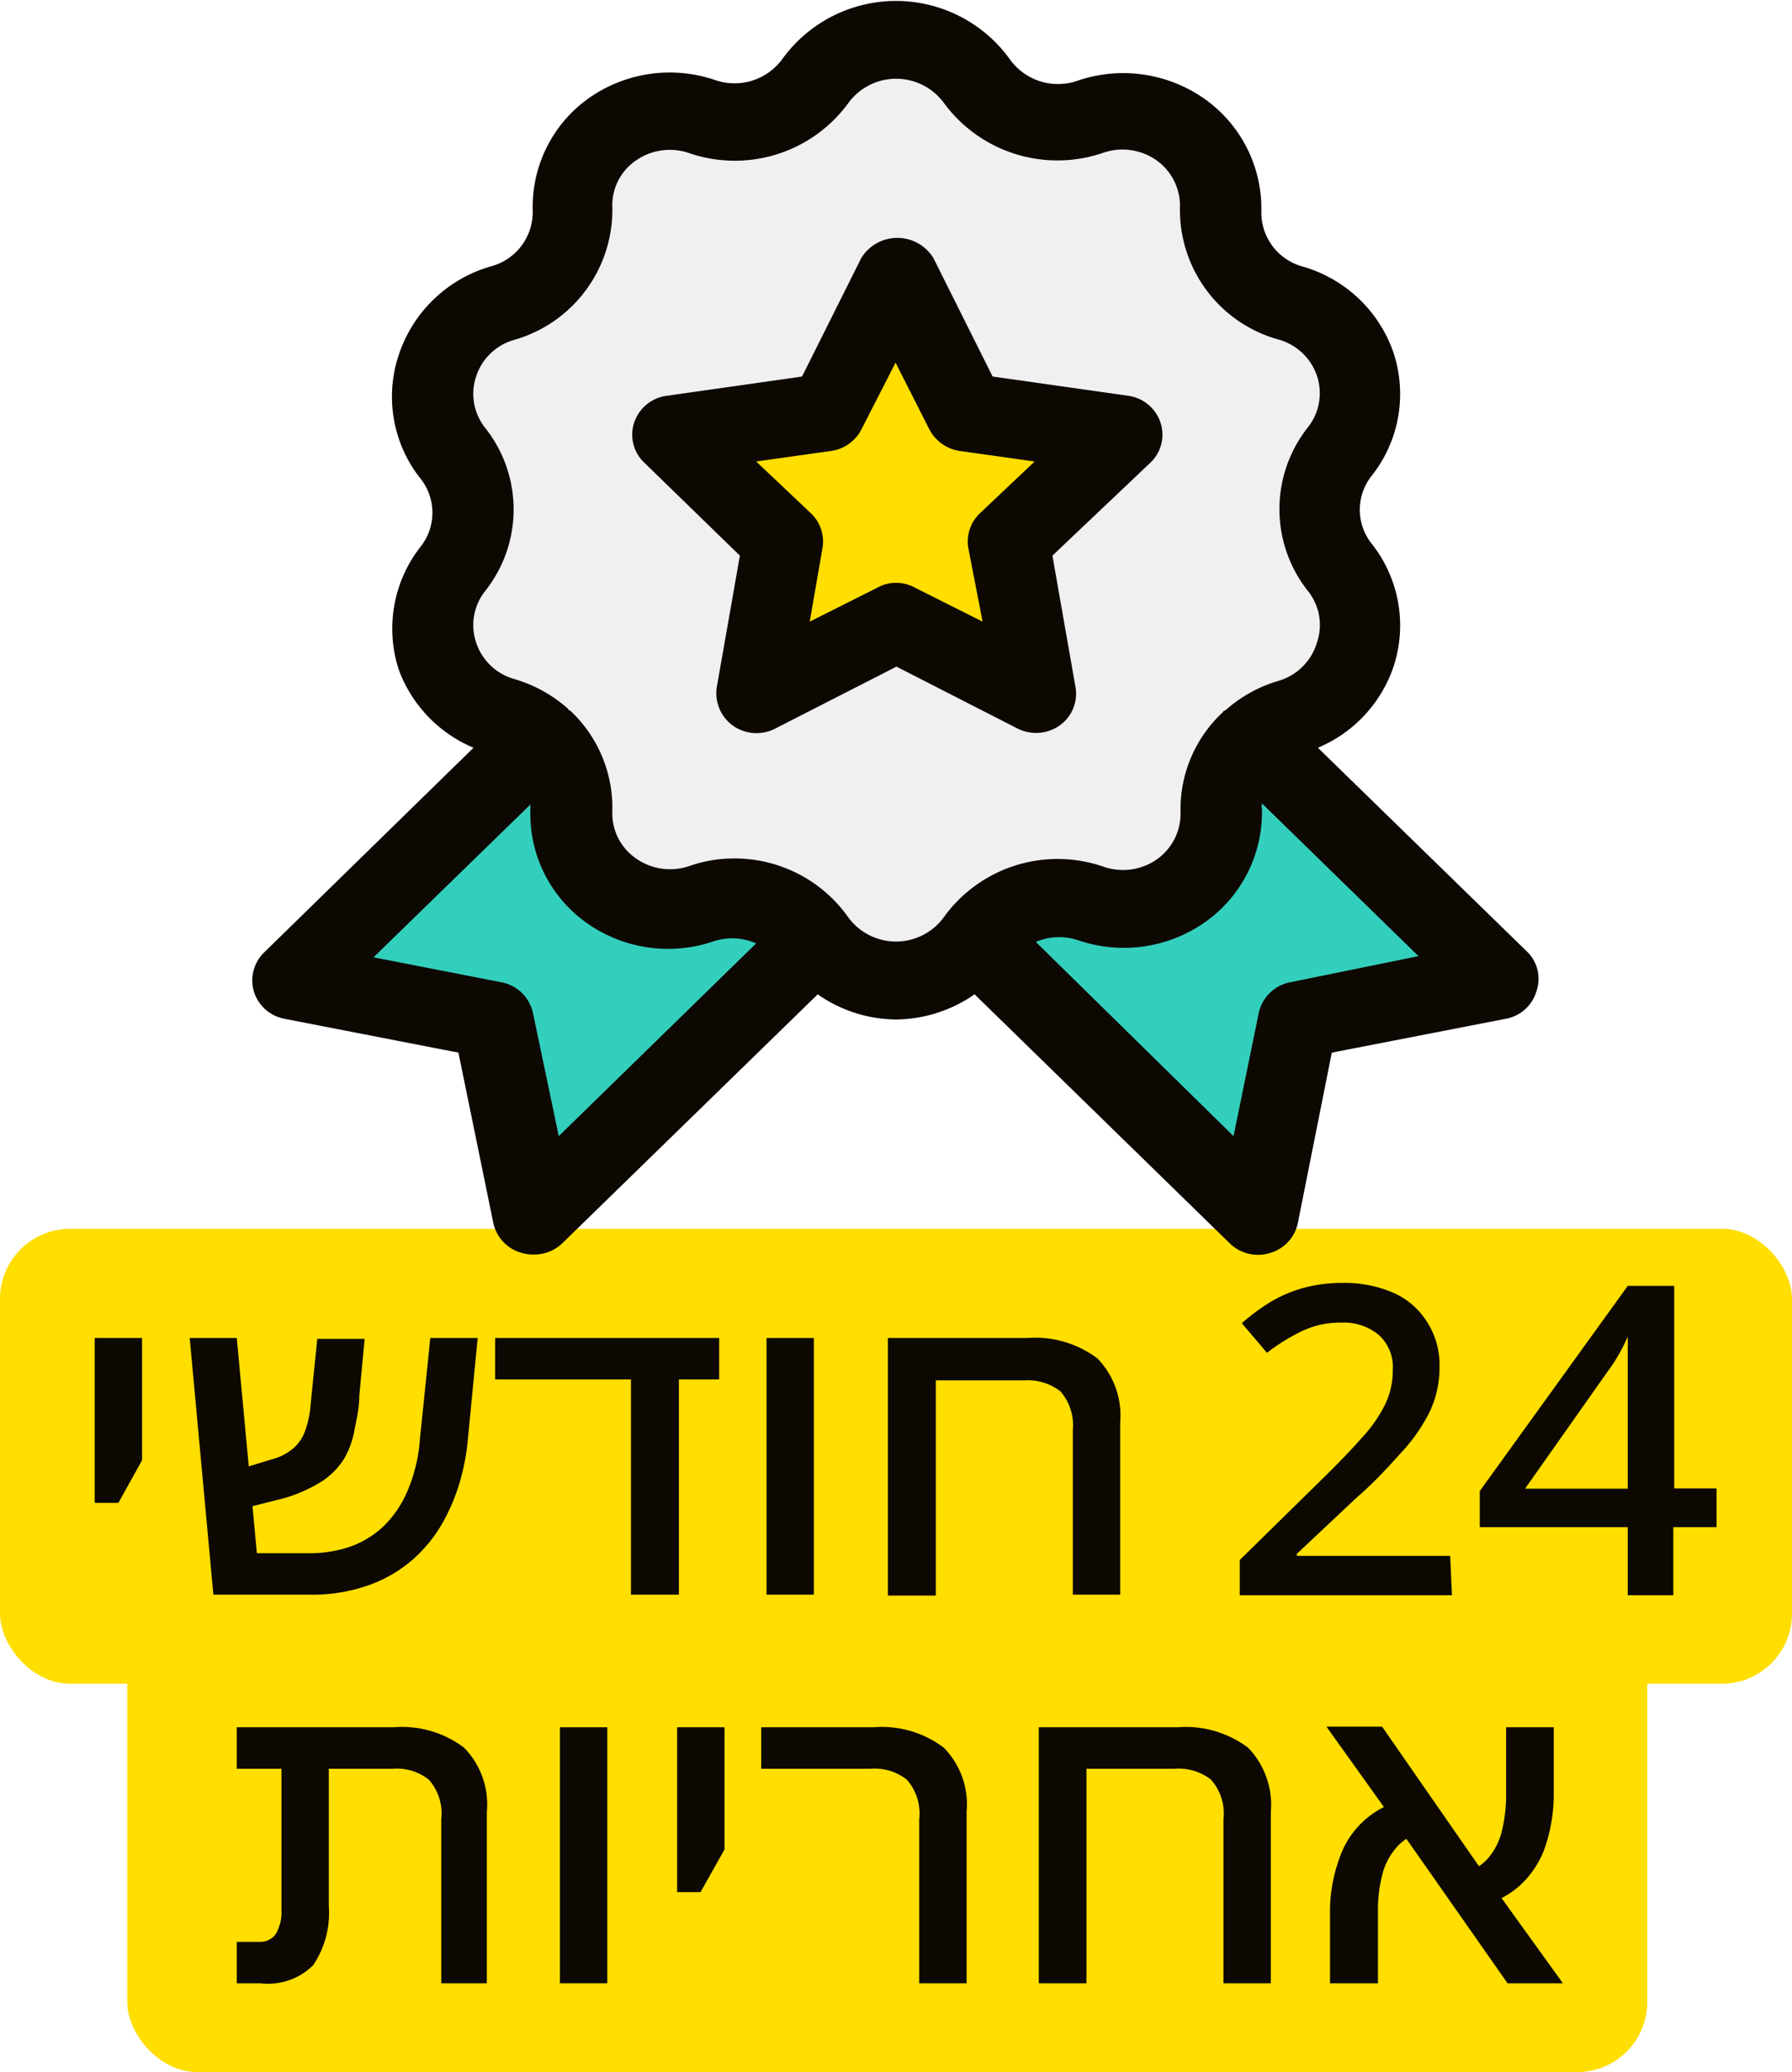 <svg xmlns="http://www.w3.org/2000/svg" viewBox="0 0 60.55 70" id="MONTHS"><defs><style>#MONTHS .cls-1{fill:#ffde00;}#MONTHS .cls-2{fill:#0d0802;}#MONTHS .cls-3{fill:#33cfbd;}#MONTHS .cls-4{fill:#f0f0f0;}</style></defs><g id="Layer_2" data-name="Layer 2"><g id="design"><rect class="cls-1" y="41.51" width="60.55" height="15.37" rx="2.37"/><rect class="cls-1" x="4.3" y="50.55" width="51.36" height="19.45" rx="2.37"/><path class="cls-2" d="M8,67v-1.4h.78a.63.63,0,0,0,.54-.27,1.46,1.46,0,0,0,.19-.83V59h1.6v5.39a3.15,3.15,0,0,1-.53,2A2.17,2.17,0,0,1,8.8,67Zm6.91,0V61.46a1.73,1.73,0,0,0-.42-1.34,1.75,1.75,0,0,0-1.21-.37H8v-1.4h5.31a3.46,3.46,0,0,1,2.37.69,2.73,2.73,0,0,1,.77,2.17V67Z"/><path class="cls-2" d="M18.92,67V58.35h1.6V67Z"/><path class="cls-2" d="M22.88,63.92V58.35h1.6v4.13l-.81,1.44Z"/><path class="cls-2" d="M31.06,67V61.46a1.73,1.73,0,0,0-.42-1.34,1.75,1.75,0,0,0-1.21-.37H25.72v-1.4h3.8a3.46,3.46,0,0,1,2.37.69,2.73,2.73,0,0,1,.77,2.17V67Z"/><path class="cls-2" d="M39.8,58.35a3.49,3.49,0,0,1,2.37.69,2.77,2.77,0,0,1,.77,2.17V67h-1.6V61.46a1.73,1.73,0,0,0-.42-1.34,1.77,1.77,0,0,0-1.21-.37h-3V67H35.1V58.35Z"/><path class="cls-2" d="M50.94,67l-3.86-5.51-2.26-3.16H46.7l3.61,5.2L52.81,67Zm-6,0V64.68a5.27,5.27,0,0,1,.32-1.91,3,3,0,0,1,2.35-2l.47,1.09a1.87,1.87,0,0,0-.83.48,2.21,2.21,0,0,0-.52.9,4.77,4.77,0,0,0-.17,1.35V67Zm5-2.64-.53-1.07a1.68,1.68,0,0,0,.83-.47,2.17,2.17,0,0,0,.49-.9,5.1,5.1,0,0,0,.16-1.33V58.35h1.61v2.17a5.61,5.61,0,0,1-.29,1.87,3.16,3.16,0,0,1-.86,1.31A2.91,2.91,0,0,1,50,64.38Z"/><path class="cls-2" d="M3.2,50.77V45.2H4.8v4.13L4,50.77Z"/><path class="cls-2" d="M7.21,53.87l-.8-8.67H8l.68,7.27h1.76a4.18,4.18,0,0,0,1.39-.22,3.2,3.2,0,0,0,1.14-.7,3.67,3.67,0,0,0,.81-1.21,5.43,5.43,0,0,0,.41-1.74l.35-3.4h1.6l-.33,3.41a7.58,7.58,0,0,1-.27,1.44,6.5,6.5,0,0,1-.6,1.42,4.82,4.82,0,0,1-1,1.22,4.58,4.58,0,0,1-1.48.86,5.66,5.66,0,0,1-2,.32ZM8.06,51l-.12-1.32,1.34-.41a1.75,1.75,0,0,0,.65-.36,1.42,1.42,0,0,0,.39-.6,3.48,3.48,0,0,0,.18-.91l.22-2.17h1.6l-.18,1.93c0,.4-.09.78-.16,1.13a2.93,2.93,0,0,1-.36,1,2.51,2.51,0,0,1-.74.75,5.06,5.06,0,0,1-1.31.58Z"/><path class="cls-2" d="M16.73,46.6V45.2H24.3v1.4Zm4.59,7.27v-8h1.62v8Z"/><path class="cls-2" d="M25.9,53.87V45.2h1.6v8.67Z"/><path class="cls-2" d="M34.71,45.2a3.49,3.49,0,0,1,2.37.69,2.77,2.77,0,0,1,.77,2.17v5.81h-1.6V48.31A1.75,1.75,0,0,0,35.83,47a1.82,1.82,0,0,0-1.21-.37h-3v7.27H30V45.2Z"/><path class="cls-2" d="M49.06,53.89H41.89V52.7L44.64,50c.54-.53,1-1,1.34-1.39a4.83,4.83,0,0,0,.81-1.14,2.62,2.62,0,0,0,.27-1.18,1.46,1.46,0,0,0-.48-1.2,1.85,1.85,0,0,0-1.24-.41,3,3,0,0,0-1.31.27,6.6,6.6,0,0,0-1.22.75l-.85-1A7.16,7.16,0,0,1,42.9,44,4.53,4.53,0,0,1,44,43.52a4.89,4.89,0,0,1,1.37-.18,4.11,4.11,0,0,1,1.75.35,2.58,2.58,0,0,1,1.12,1,2.67,2.67,0,0,1,.4,1.48,3.5,3.5,0,0,1-.34,1.54,5.89,5.89,0,0,1-1,1.41c-.41.46-.91,1-1.48,1.49l-2,1.88v.07h5.18Z"/><path class="cls-2" d="M58,51.59H56.54v2.3H55v-2.3h-5V50.37L55,43.44h1.57v6.84H58Zm-3-4.14c0-.23,0-.45,0-.67s0-.42,0-.62,0-.38,0-.55,0-.32,0-.46H55a5.59,5.59,0,0,1-.3.6,4.58,4.58,0,0,1-.35.54l-2.82,4H55Z"/><path class="cls-3" d="M33,31.76a3.4,3.4,0,0,1,3.77-1.28,3.66,3.66,0,0,0,1.2.21,3.37,3.37,0,0,0,1.93-.61,3.16,3.16,0,0,0,1.35-2.69,3.23,3.23,0,0,1,1.06-2.45l8.39,8.17-6.8,1.33-1.36,6.62Z"/><path class="cls-3" d="M16.68,34.44l-6.8-1.33,8.39-8.17a3.19,3.19,0,0,1,1.06,2.39v.15a3.15,3.15,0,0,0,1.39,2.62,3.3,3.3,0,0,0,1.89.59,3.49,3.49,0,0,0,1.11-.18,3.6,3.6,0,0,1,1.1-.18,3.36,3.36,0,0,1,2.74,1.38L18,41.06Z"/><path class="cls-4" d="M30.28,33.11a3.33,3.33,0,0,1-2.72-1.39,3.37,3.37,0,0,0-3.82-1.22,3.37,3.37,0,0,1-3-.42,3.2,3.2,0,0,1-1.36-2.69A3.24,3.24,0,0,0,17,24.22a3.23,3.23,0,0,1-2.2-2.09,3.14,3.14,0,0,1,.51-2.95,3.17,3.17,0,0,0,0-3.92,3.11,3.11,0,0,1-.52-2.95A3.23,3.23,0,0,1,17,10.22a3.24,3.24,0,0,0,2.36-3.17,3.19,3.19,0,0,1,1.36-2.69,3.36,3.36,0,0,1,1.94-.61,3.47,3.47,0,0,1,1.1.18,3.47,3.47,0,0,0,1.1.18,3.32,3.32,0,0,0,2.72-1.39,3.35,3.35,0,0,1,5.45,0,3.35,3.35,0,0,0,2.73,1.39,3.31,3.31,0,0,0,1.08-.18,3.59,3.59,0,0,1,1.12-.18,3.36,3.36,0,0,1,1.94.61,3.21,3.21,0,0,1,1.36,2.69,3.23,3.23,0,0,0,2.36,3.17,3.27,3.27,0,0,1,2.2,2.09,3.16,3.16,0,0,1-.46,2.88l-.06.07a3.16,3.16,0,0,0,0,3.92,3.17,3.17,0,0,1,.52,2.95,3.27,3.27,0,0,1-2.2,2.09,3.23,3.23,0,0,0-2.36,3.17,3.22,3.22,0,0,1-1.36,2.69,3.36,3.36,0,0,1-1.94.61h0a3.38,3.38,0,0,1-1.1-.18,3.5,3.5,0,0,0-1.11-.19A3.3,3.3,0,0,0,33,31.72,3.35,3.35,0,0,1,30.28,33.11Z"/><path class="cls-1" d="M26.45,18.31l-3.82-3.63,5.29-.74,2.36-4.67,2.36,4.67,5.28.74L34.1,18.31l.9,5.13L30.28,21l-4.73,2.42Z"/><path class="cls-2" d="M35,24.76a1.38,1.38,0,0,0,.8-.25,1.31,1.31,0,0,0,.54-1.3l-.78-4.44,3.31-3.14a1.3,1.3,0,0,0,.34-1.36,1.34,1.34,0,0,0-1.09-.9l-4.58-.65-2-4a1.43,1.43,0,0,0-2.44,0l-2,4-4.57.65a1.34,1.34,0,0,0-1.1.9,1.3,1.3,0,0,0,.34,1.36L25,18.77l-.78,4.44a1.35,1.35,0,0,0,.54,1.3,1.38,1.38,0,0,0,1.44.1l4.09-2.09,4.09,2.09A1.39,1.39,0,0,0,35,24.76Zm-4.09-4.91a1.31,1.31,0,0,0-.63-.16,1.26,1.26,0,0,0-.63.16L27.36,21l.43-2.48a1.31,1.31,0,0,0-.39-1.18l-1.85-1.75,2.56-.36a1.37,1.37,0,0,0,1-.73l1.15-2.25,1.14,2.25a1.39,1.39,0,0,0,1,.73l2.56.36-1.85,1.75a1.31,1.31,0,0,0-.39,1.18L33.2,21Z"/><path class="cls-2" d="M51.63,32.18l-7.1-6.92a4.56,4.56,0,0,0,2.55-2.72,4.45,4.45,0,0,0-.73-4.17,1.84,1.84,0,0,1,0-2.3h0a4.45,4.45,0,0,0,.73-4.17A4.58,4.58,0,0,0,44,9a1.89,1.89,0,0,1-1.38-1.87,4.54,4.54,0,0,0-1.92-3.79,4.77,4.77,0,0,0-4.3-.61A2,2,0,0,1,34.12,2a4.74,4.74,0,0,0-7.69,0,2,2,0,0,1-2.25.71,4.75,4.75,0,0,0-4.29.61A4.5,4.5,0,0,0,18,7.09,1.9,1.9,0,0,1,16.58,9a4.62,4.62,0,0,0-3.11,3,4.45,4.45,0,0,0,.74,4.17,1.85,1.85,0,0,1,0,2.3,4.48,4.48,0,0,0-.73,4.17A4.58,4.58,0,0,0,16,25.26L8.92,32.18a1.32,1.32,0,0,0-.34,1.32,1.34,1.34,0,0,0,1,.91l5.91,1.15,1.18,5.76a1.34,1.34,0,0,0,.94,1,1.32,1.32,0,0,0,.39.06A1.38,1.38,0,0,0,19,42l8.63-8.41a4.67,4.67,0,0,0,2.65.85,4.72,4.72,0,0,0,2.65-.85L41.55,42a1.37,1.37,0,0,0,1.36.33,1.34,1.34,0,0,0,.94-1L45,35.56l5.91-1.15a1.32,1.32,0,0,0,1-.91A1.28,1.28,0,0,0,51.63,32.18Zm-32.75,6.2L18,34.18a1.35,1.35,0,0,0-1.07-1l-4.31-.84,5.3-5.16c0,.08,0,.14,0,.22a4.51,4.51,0,0,0,1.92,3.79,4.76,4.76,0,0,0,4.3.6,2,2,0,0,1,1.41.08ZM28.67,31a4.7,4.7,0,0,0-3.84-2,4.59,4.59,0,0,0-1.55.26A2,2,0,0,1,21.49,29a1.85,1.85,0,0,1-.8-1.59A4.49,4.49,0,0,0,19.26,24l0,0s-.05,0-.07-.06a4.72,4.72,0,0,0-1.81-1,1.89,1.89,0,0,1-1.29-1.23,1.85,1.85,0,0,1,.3-1.74,4.43,4.43,0,0,0,0-5.52,1.85,1.85,0,0,1-.3-1.74,1.89,1.89,0,0,1,1.29-1.23A4.57,4.57,0,0,0,20.69,7a1.83,1.83,0,0,1,.8-1.58,2,2,0,0,1,1.79-.25,4.75,4.75,0,0,0,5.4-1.71,2,2,0,0,1,3.2,0,4.76,4.76,0,0,0,5.4,1.7,2,2,0,0,1,1.79.25A1.89,1.89,0,0,1,39.87,7a4.54,4.54,0,0,0,3.33,4.47,1.91,1.91,0,0,1,1.3,1.23,1.86,1.86,0,0,1-.31,1.74,4.45,4.45,0,0,0,0,5.52,1.83,1.83,0,0,1,.31,1.74A1.91,1.91,0,0,1,43.2,23a4.68,4.68,0,0,0-1.8,1s-.06,0-.08.06,0,0,0,0a4.46,4.46,0,0,0-1.43,3.39,1.89,1.89,0,0,1-.8,1.58,2,2,0,0,1-1.8.25A4.74,4.74,0,0,0,31.88,31,2,2,0,0,1,28.67,31Zm14.94,2.18a1.35,1.35,0,0,0-1.07,1l-.86,4.2L35,31.82a2,2,0,0,1,1.42-.06,4.77,4.77,0,0,0,4.3-.61,4.54,4.54,0,0,0,1.92-3.8.76.76,0,0,1,0-.21l5.29,5.16Z"/></g></g></svg>